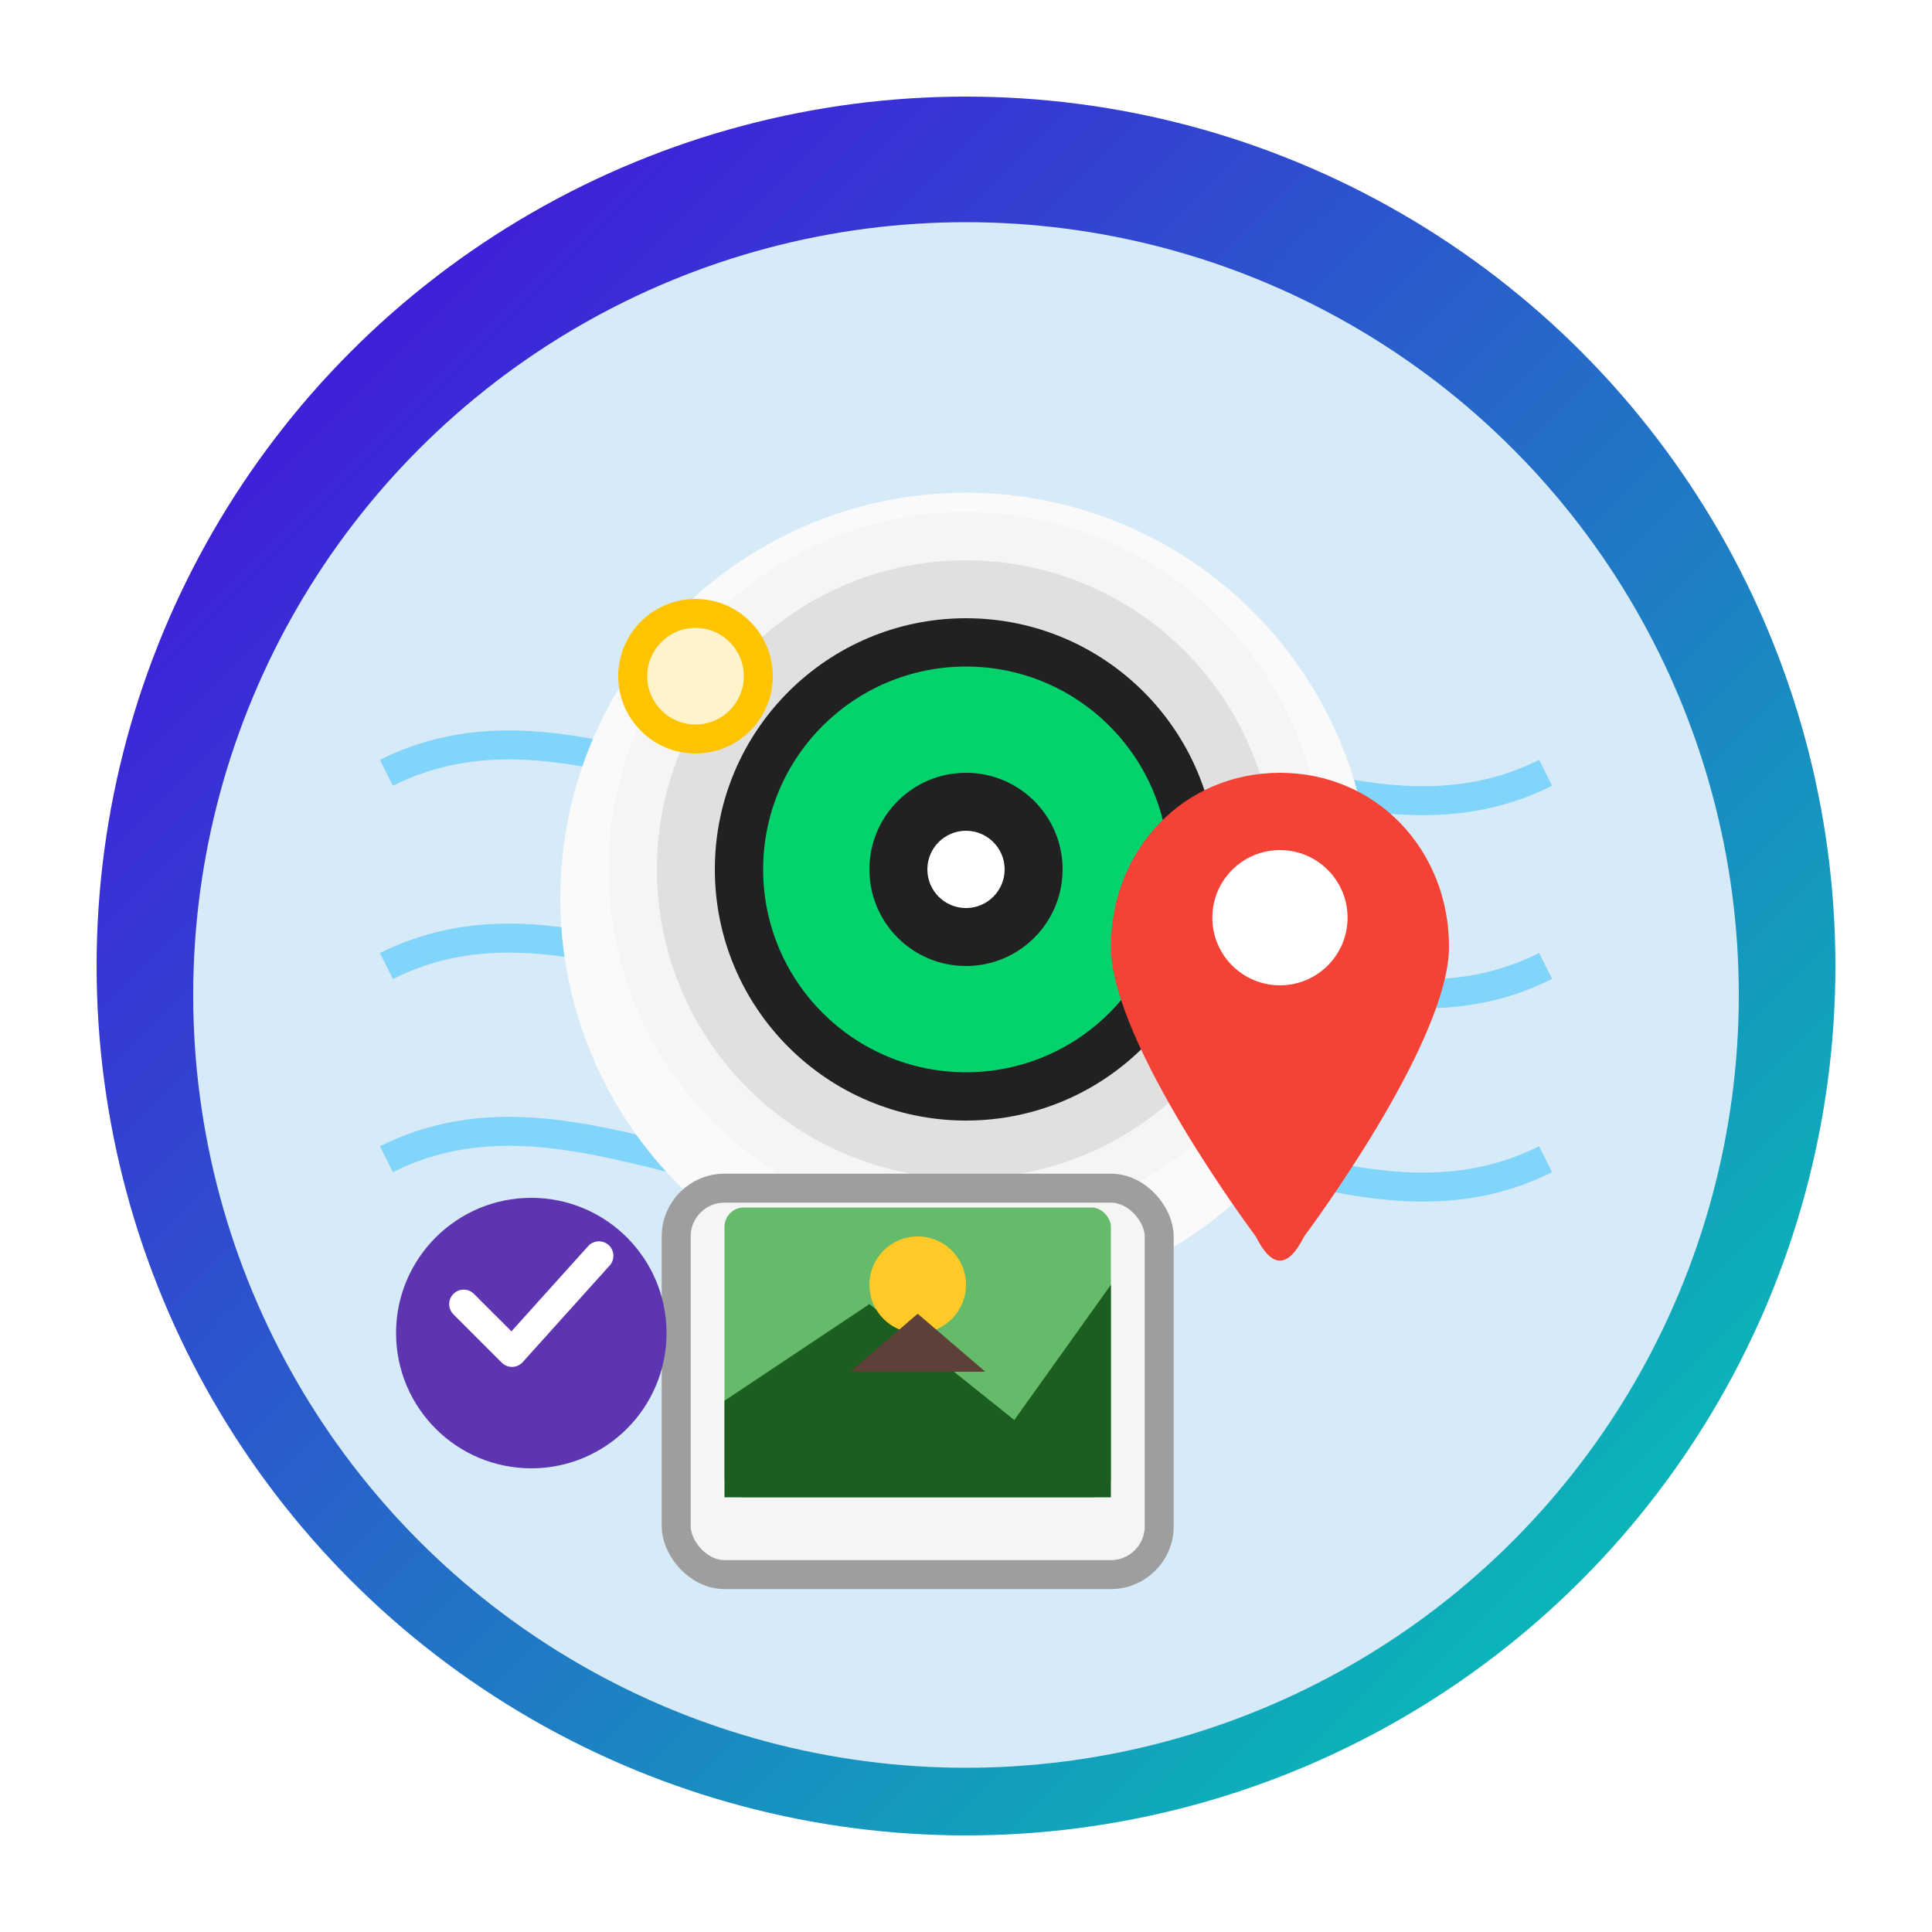 <svg xmlns="http://www.w3.org/2000/svg" viewBox="0 0 200 200">
  <!-- Modern Circular Background with Stronger Gradient -->
  <defs>
    <linearGradient id="bgGradient" x1="0%" y1="0%" x2="100%" y2="100%">
      <stop offset="0%" stop-color="#4A00E0" />
      <stop offset="100%" stop-color="#00D4B1" />
    </linearGradient>
    <filter id="shadow" x="-20%" y="-20%" width="140%" height="140%">
      <feGaussianBlur in="SourceAlpha" stdDeviation="4" />
      <feOffset dx="0" dy="3" result="offsetblur" />
      <feComponentTransfer>
        <feFuncA type="linear" slope="0.5" />
      </feComponentTransfer>
      <feMerge>
        <feMergeNode />
        <feMergeNode in="SourceGraphic" />
      </feMerge>
    </filter>
  </defs>
  
  <!-- App Icon Background -->
  <circle cx="100" cy="100" r="90" fill="url(#bgGradient)" />
  
  <!-- Map Background with Higher Contrast -->
  <circle cx="100" cy="100" r="80" fill="#D6EAF8" filter="url(#shadow)" />
  
  <!-- Simple Map Elements with Higher Visibility -->
  <path d="M40 80 C60 70, 80 90, 100 80 C120 70, 140 90, 160 80" stroke="#81D4FA" stroke-width="3" fill="none" />
  <path d="M40 100 C60 90, 80 110, 100 100 C120 90, 140 110, 160 100" stroke="#81D4FA" stroke-width="3" fill="none" />
  <path d="M40 120 C60 110, 80 130, 100 120 C120 110, 140 130, 160 120" stroke="#81D4FA" stroke-width="3" fill="none" />
  
  <circle cx="70" cy="85" r="4" fill="#0288D1" opacity="0.8" />
  <circle cx="130" cy="105" r="4" fill="#0288D1" opacity="0.8" />
  <circle cx="90" cy="130" r="4" fill="#0288D1" opacity="0.8" />
  
  <!-- ENLARGED Camera Lens with Higher Contrast -->
  <circle cx="100" cy="90" r="42" fill="#FAFAFA" filter="url(#shadow)" />
  <circle cx="100" cy="90" r="37" fill="#F5F5F5" />
  <circle cx="100" cy="90" r="32" fill="#E0E0E0" />
  <circle cx="100" cy="90" r="26" fill="#212121" />
  <circle cx="100" cy="90" r="21" fill="#00E676" opacity="0.9" /> <!-- Brighter green -->
  <circle cx="100" cy="90" r="10" fill="#212121" />
  <circle cx="100" cy="90" r="4" fill="#FFFFFF" />
  
  <!-- Camera Flash - Enlarged and Brighter -->
  <circle cx="72" cy="70" r="8" fill="#FFC400" />
  <circle cx="72" cy="70" r="5" fill="#FFFFFF" opacity="0.8" />
  
  <!-- Modern Location Pin with Higher Contrast -->
  <path d="M130 125 C130 125, 115 105, 115 95 C115 85, 122.5 77, 132.5 77 C142.5 77, 150 85, 150 95 C150 105, 135 125, 135 125 Q132.5 130, 130 125 Z" 
        fill="#F44336" filter="url(#shadow)" />
  <circle cx="132.5" cy="95" r="7" fill="#FFFFFF" />
  
  <!-- Photo Frame with Image Inside -->
  <rect x="70" y="120" width="50" height="40" rx="5" ry="5" fill="#F5F5F5" stroke="#9E9E9E" stroke-width="3" filter="url(#shadow)" />
  
  <!-- Image Inside Photo Frame with Higher Contrast -->
  <rect x="75" y="125" width="40" height="30" rx="2" ry="2" fill="#66BB6A" />
  <path d="M75 145 L90 135 L105 147 L115 133 L115 155 L75 155 Z" fill="#1B5E20" />
  <circle cx="95" cy="133" r="5" fill="#FFCA28" />
  <path d="M95 136 L88 142 L102 142 Z" fill="#5D4037" />
  
  <!-- Security Element - Verified/Checkmark Icon with Higher Contrast -->
  <circle cx="55" cy="135" r="14" fill="#5E35B1" filter="url(#shadow)" />
  <path d="M48 135 L53 140 L62 130" 
        stroke="#FFFFFF" stroke-width="3" fill="none" stroke-linecap="round" stroke-linejoin="round" />
</svg>